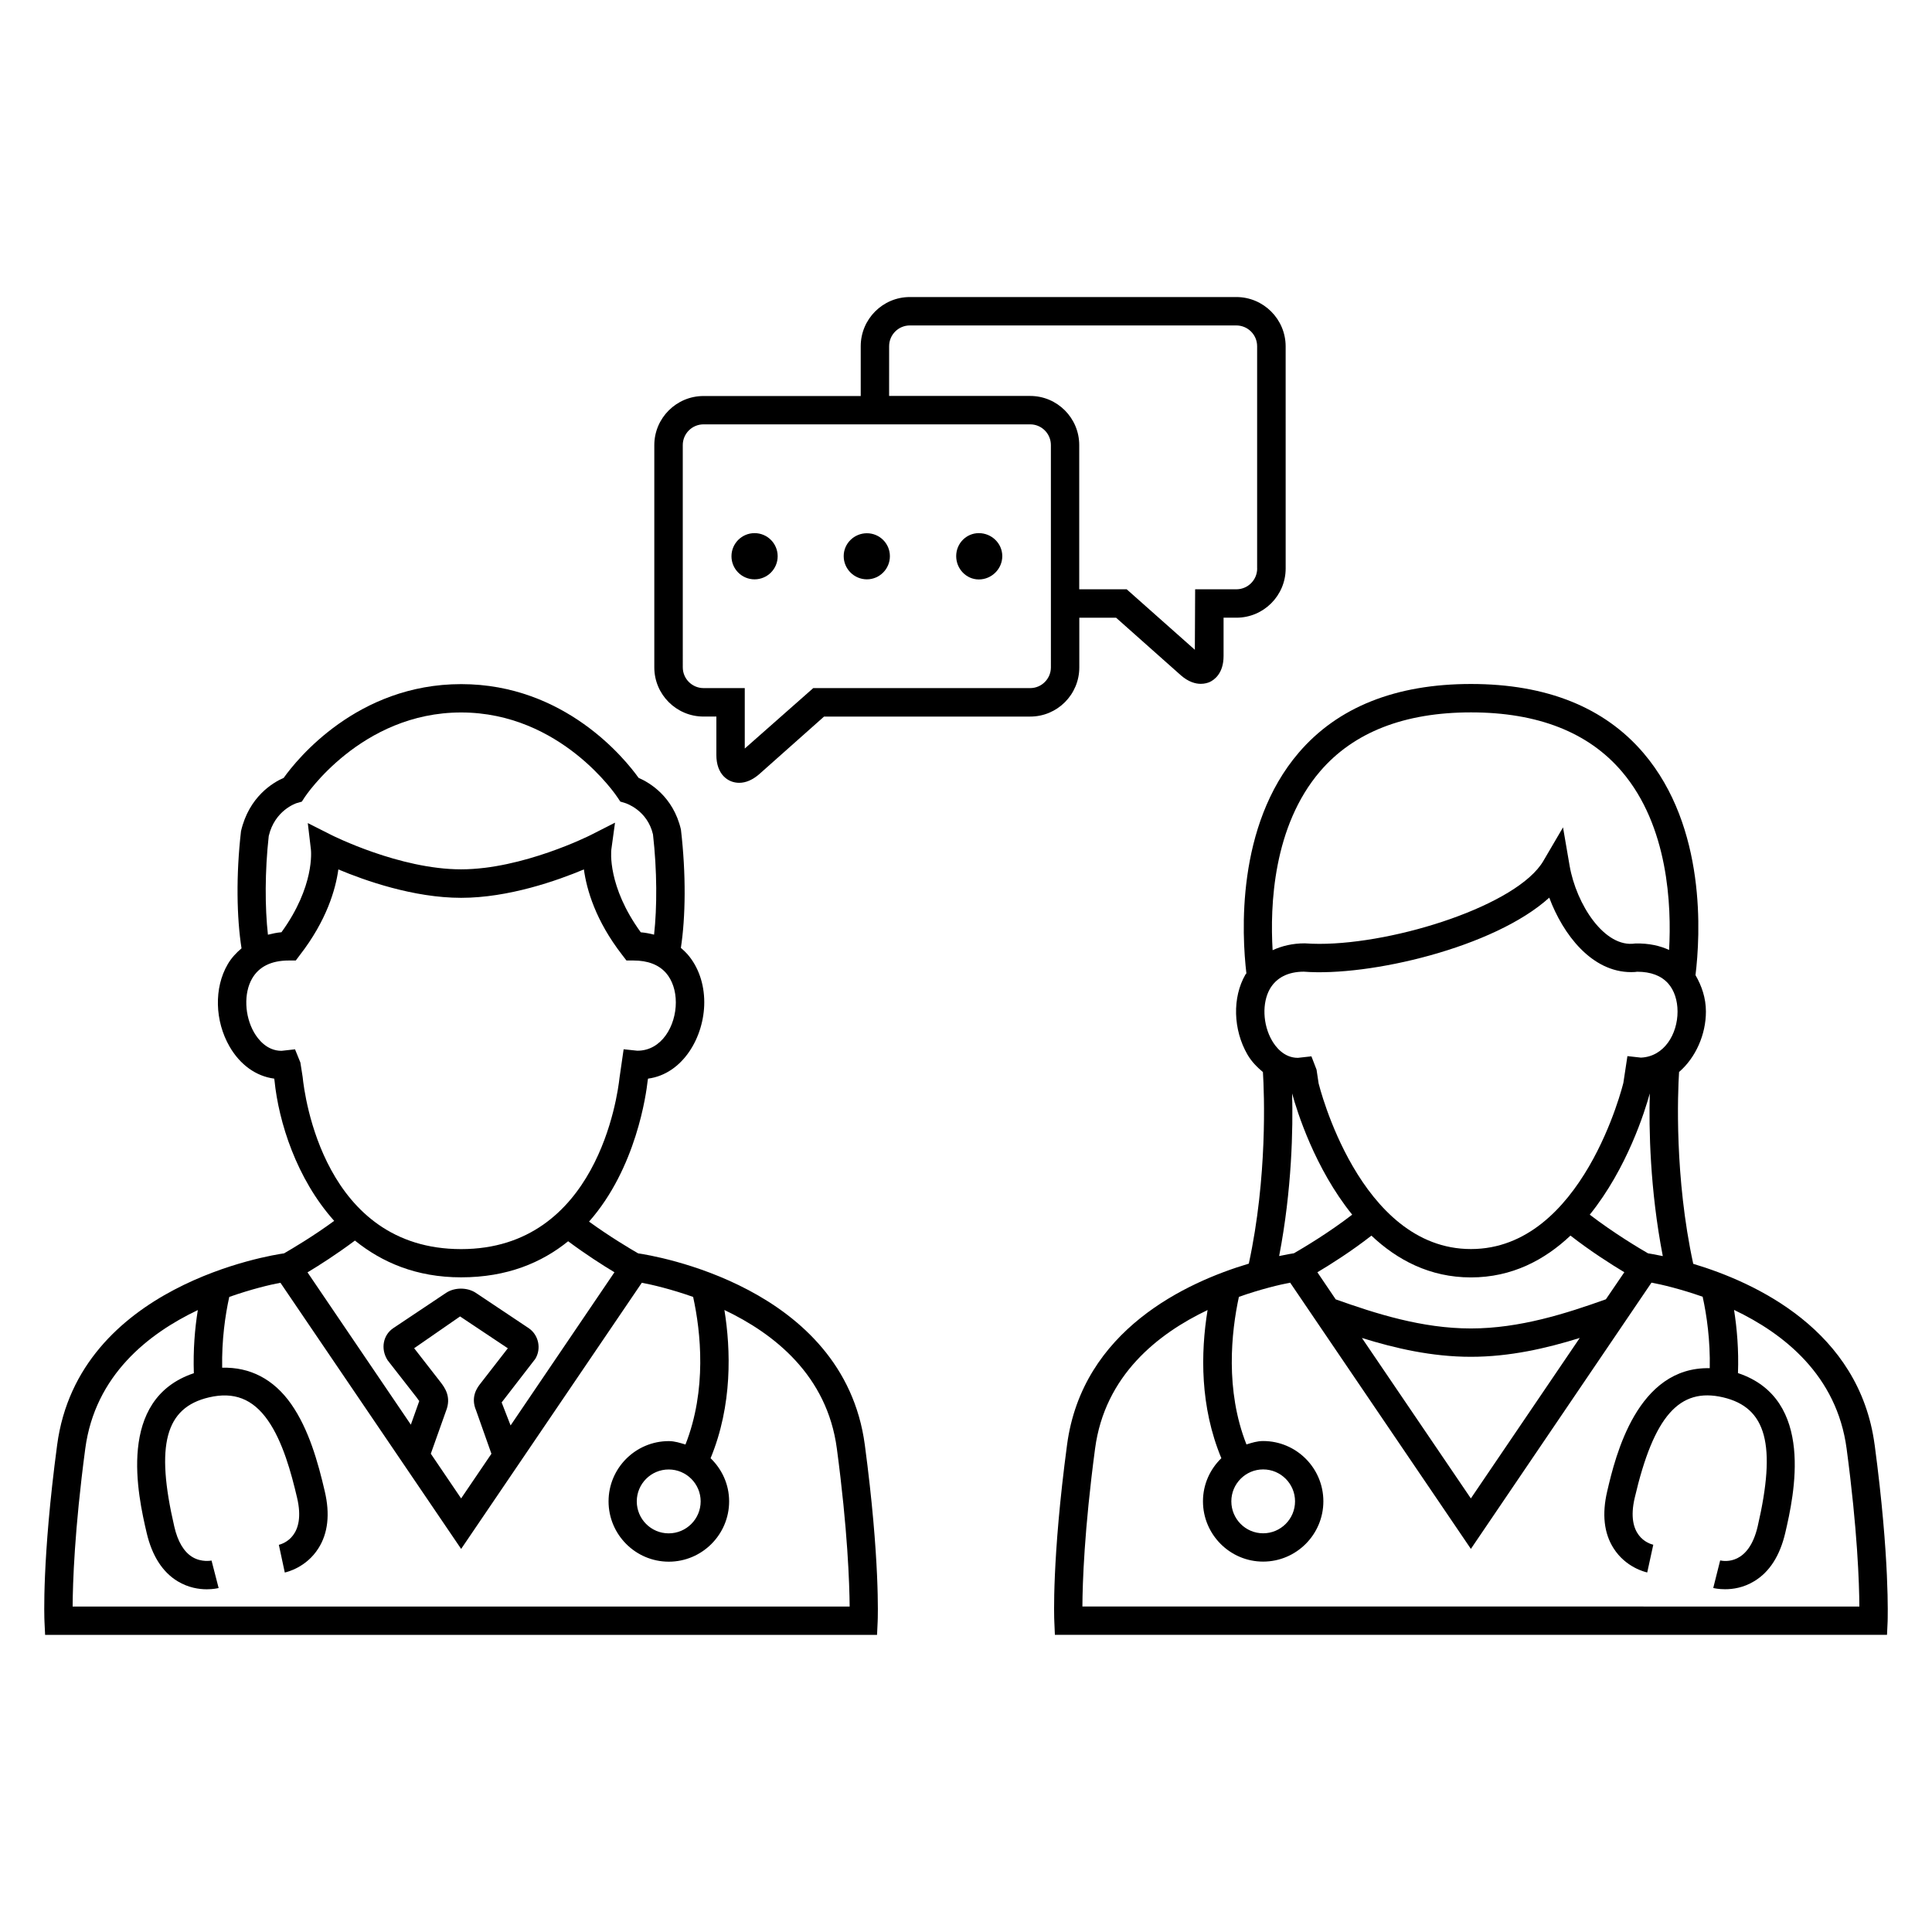 <?xml version="1.0" encoding="UTF-8"?>
<!-- Uploaded to: SVG Repo, www.svgrepo.com, Generator: SVG Repo Mixer Tools -->
<svg fill="#000000" width="800px" height="800px" version="1.1" viewBox="144 144 512 512" xmlns="http://www.w3.org/2000/svg">
 <g>
  <path d="m350.09 291.41c0 3.379-2.738 6.121-6.121 6.121s-6.121-2.742-6.121-6.121c0-3.383 2.738-6.125 6.121-6.125s6.121 2.742 6.121 6.125"/>
  <path d="m373.74 297.53c-3.391 0-6.152-2.762-6.152-6.152 0-3.359 2.777-6.062 6.152-6.062 3.359 0 6.09 2.719 6.09 6.062 0.02 3.387-2.731 6.152-6.09 6.152z"/>
  <path d="m403.4 297.56c-3.312 0-6-2.793-6-6.184 0-3.375 2.688-6.09 6-6.09 3.418 0 6.215 2.734 6.215 6.09 0 3.387-2.809 6.184-6.215 6.184z"/>
  <path d="m471.64 222.72h-86.531c-7.176 0-13.008 5.848-13.008 13.039v13.191h-41.664c-7.191 0-13.039 5.848-13.039 13.023v58.898c0 7.176 5.848 13.023 13.039 13.023h3.406v10.184c0 5.098 3.023 7.375 6.047 7.375 1.785 0 3.559-0.777 5.312-2.289l17.176-15.266h54.641c7.191 0 13.008-5.848 13.008-13.023v-13.176h9.742l17.176 15.266c2.031 1.77 3.863 2.258 5.281 2.258 1.055 0 1.879-0.273 2.336-0.473 1.113-0.504 3.695-2.184 3.695-6.887v-10.168h3.418c7.191 0 13.039-5.848 13.039-13.039l-0.004-58.914c-0.031-7.176-5.879-13.023-13.07-13.023zm-49.141 98.137c0 3.023-2.457 5.496-5.481 5.496h-57.496l-18.152 16.016v-16.016h-10.914c-3.039 0-5.512-2.473-5.512-5.496l-0.004-58.902c0-3.039 2.473-5.496 5.512-5.496h86.562c3.023 0 5.481 2.457 5.481 5.496zm54.668-26.215c0 3.055-2.473 5.527-5.512 5.527h-10.93l-0.078 16.031-18.062-16.031h-12.578v-38.215c0-7.176-5.816-13.023-13.008-13.023h-37.375l0.004-13.188c0-3.023 2.457-5.496 5.481-5.496h86.531c3.039 0 5.512 2.473 5.512 5.496v58.898z"/>
  <path d="m313.11 476.15c-2.168-1.25-7.512-4.426-13.008-8.41 12.535-14.184 15.16-33.953 15.527-37.266l0.105-0.625c9.238-1.223 14.902-11.07 14.902-20.23 0-4.93-1.586-9.449-4.457-12.746-0.488-0.551-1.082-1.113-1.742-1.68 1.25-8.105 1.406-19.48 0.016-31.359-2.047-8.793-8.383-12.473-11.223-13.695-3.512-4.914-19.496-24.84-47.008-24.84-27.543 0-43.543 19.938-47.039 24.84-2.856 1.25-9.191 4.992-11.312 14.121-1.344 11.602-1.145 22.945 0.137 31.055-1.418 1.207-2.703 2.566-3.664 4.231-3.66 6.258-3.43 15.02 0.508 21.828 2.793 4.824 7.023 7.848 11.816 8.473l0.078 0.504c1.098 10.945 5.816 26.016 15.816 37.191-5.559 4.078-11.07 7.328-13.281 8.609-3.191 0.441-54.488 8.398-60.137 50.762-4.062 30.441-3.391 46.121-3.359 46.762l0.168 3.586h220.47l0.168-3.586c0.031-0.656 0.656-16.32-3.406-46.777-5.617-42.148-56.453-50.227-60.074-50.746zm-52.441 34.031-6.914-8.887 12.168-8.426 12.656 8.441-7.312 9.418c-0.719 0.93-2.656 3.418-1.098 7.055l4.062 11.48-8.031 11.832-8.031-11.848 4-11.25c1.57-3.848-0.371-6.352-1.5-7.816zm18.641 11.574-2.367-6.094 8.914-11.543c1.664-2.719 0.887-6.383-1.785-8.168l-14.016-9.359c-2.231-1.449-5.559-1.465-7.816 0.016l-13.984 9.344c-2.703 1.785-3.481 5.465-1.543 8.52l7.816 10.016c0.199 0.305 0.383 0.566 0.582 0.793l-2.231 6.273-27.387-40.363c3.144-1.879 7.769-4.84 12.566-8.426 7.16 5.769 16.258 9.742 28.137 9.742 12.242 0 21.402-3.922 28.367-9.559 4.703 3.496 9.191 6.367 12.273 8.215zm-64.09-156.21c1.602-6.84 7.223-8.641 7.406-8.719l1.359-0.383 0.762-1.176c0.152-0.23 14.902-22.457 41.449-22.457 26.535 0 41.266 22.23 41.418 22.457l0.777 1.16 1.312 0.398c0.246 0.078 5.832 1.879 7.344 8.289 1.098 9.602 1.098 19.375 0.289 26.578-1.082-0.273-2.231-0.52-3.527-0.625-8.855-12.184-7.848-21.543-7.801-21.922l0.977-7.129-6.426 3.266c-0.168 0.09-18.074 9.098-34.367 9.098-16.32 0-34.184-9.008-34.367-9.098l-6.258-3.16 0.824 6.977c0.047 0.398 1.039 9.77-7.801 21.953-1.266 0.105-2.426 0.367-3.586 0.656-0.809-7.184-0.824-16.863 0.215-26.164zm8.383 60.031-1.418-3.496-3.574 0.398c-3.879 0-6.215-3.039-7.266-4.84-2.551-4.426-2.777-10.441-0.535-14.32 1.832-3.16 5.098-4.777 9.727-4.777h1.848l1.098-1.465c7.082-9.145 9.449-17.359 10.184-22.672 6.977 2.93 19.922 7.527 32.535 7.527 12.594 0 25.543-4.594 32.535-7.527 0.734 5.328 3.07 13.559 10.168 22.688l1.113 1.449h1.848c3.816 0 6.703 1.113 8.641 3.312 1.664 1.922 2.594 4.688 2.594 7.801 0 6.184-3.727 12.793-10.168 12.793h-0.062l-3.602-0.383-1.098 7.602c-0.504 4.641-5.922 45.359-41.969 45.359-36.336 0-41.512-40.73-42-45.633zm-60.352 144.18c0.031-6.184 0.473-20.305 3.344-41.848 2.594-19.449 16.703-30.473 29.832-36.73-0.793 4.856-1.266 10.551-1.055 16.734-20.535 6.856-14.824 32.395-12.504 42.32 1.418 6.047 4.184 10.383 8.215 12.824 2.84 1.711 5.664 2.121 7.711 2.121 1.711 0 2.871-0.273 3.144-0.336l-1.879-7.281c-0.062 0-2.625 0.547-5.082-0.934-2.246-1.375-3.879-4.09-4.793-8.09-5.023-21.602-2.367-31.512 9.176-34.215 6.609-1.559 11.633 0.367 15.633 6.09 3.938 5.617 6.199 13.922 7.742 20.535 2.383 10.168-3.648 12.152-4.84 12.441l1.574 7.344c0.566-0.121 5.695-1.328 8.902-6.398 2.551-4 3.113-9.082 1.695-15.113-1.785-7.711-4.246-16.488-8.902-23.129-4.672-6.672-10.977-9.832-18.289-9.633-0.137-7.312 0.793-13.848 1.879-18.762 5.816-2.047 10.84-3.25 13.559-3.754l47.891 70.535 47.879-70.535c2.719 0.504 7.785 1.695 13.602 3.754 2.031 9.238 3.68 24.625-2.031 39.113-1.434-0.426-2.856-0.902-4.414-0.902-8.809 0-15.969 7.16-15.969 15.969s7.16 15.984 15.969 15.984c8.793 0 15.984-7.176 15.984-15.984 0-4.504-1.91-8.535-4.914-11.434 5.816-14.074 5.359-28.793 3.664-39.281 13.129 6.246 27.223 17.266 29.801 36.746 2.871 21.543 3.328 35.664 3.391 41.848zm166.43-27.875c0 4.672-3.801 8.473-8.473 8.473s-8.457-3.801-8.457-8.473c0-4.656 3.785-8.457 8.457-8.457s8.473 3.801 8.473 8.457z"/>
  <path d="m640.8 526.91c-4.047-30.383-31.602-43.055-48.074-47.984-4.977-22.93-4.121-45.234-3.754-50.84 4.426-3.816 7.113-9.953 7.113-16 0-3.633-1.129-6.84-2.762-9.664 1.281-10.473 2.961-39.176-13.754-58.824-10.367-12.168-25.754-18.336-45.738-18.336-19.938 0-35.297 6.121-45.648 18.199-16.688 19.465-15.082 48.227-13.879 58.488-0.078 0.121-0.184 0.215-0.258 0.32-3.496 6.062-3.281 14.578 0.535 21.191 1.113 1.922 2.582 3.359 4.106 4.656 0.352 5.617 1.223 27.832-3.742 50.762-16.457 4.902-44.121 17.57-48.168 48.016-4.062 30.441-3.406 46.121-3.375 46.762l0.152 3.586h220.52l0.168-3.602c-0.004-0.625 0.621-16.289-3.438-46.73zm-71.223-38.582c-10.52 3.754-22.824 7.727-35.785 7.727-12.977 0-25.25-3.953-35.816-7.711l-4.856-7.176c3.527-2.106 9.008-5.559 14.32-9.711 6.809 6.426 15.465 11.07 26.367 11.07s19.559-4.641 26.383-11.082c5.312 4.137 10.734 7.586 14.273 9.711zm-6.93 10.246-28.855 42.52-28.871-42.52c8.84 2.75 18.551 4.992 28.871 4.992s20.016-2.246 28.855-4.992zm-81.57-78.84c-2.441-4.215-2.656-9.969-0.535-13.68 1.754-3.008 4.856-4.535 8.961-4.551 17.344 1.344 50.504-6.383 65.066-19.617 3.633 9.727 11.223 19.738 21.711 19.738 0.672 0 1.359-0.047 1.586-0.105 3.633 0 6.398 1.055 8.246 3.144 1.586 1.801 2.457 4.457 2.457 7.418 0 5.922-3.512 11.938-9.711 12.199l-3.574-0.398-1.07 7.07c-0.105 0.426-10.762 44.059-40.395 44.059-29.633 0-40.289-43.617-40.367-43.879l-0.551-3.664-1.359-3.527-3.586 0.398c-3.672 0.004-5.887-2.879-6.879-4.606zm99.66 56.41c-2.246-1.297-8.977-5.297-15.434-10.242 9.895-12.273 14.641-27.48 15.906-32.137-0.258 9.176 0.031 25.496 3.449 43.113-2.059-0.426-3.418-0.656-3.922-0.734zm-86.867-127.77c8.871-10.336 22.32-15.586 39.953-15.586 17.695 0 31.145 5.281 40 15.695 12.32 14.457 13.16 35.496 12.504 47.266-2.32-1.07-5.281-1.816-8.992-1.711-8.121 1.25-15.602-10.383-17.375-20.625l-1.742-10.152-5.207 8.887c-6.793 11.648-38.887 21.984-59.387 21.984-1.266 0-2.457-0.047-3.863-0.137-3.191 0-6.016 0.672-8.504 1.816-0.699-11.762 0.094-32.828 12.613-47.438zm-7.449 85.387c1.281 4.719 6.031 19.895 15.922 32.137-6.184 4.777-12.914 8.777-15.434 10.23-0.426 0.062-1.801 0.289-3.922 0.734 3.402-17.621 3.691-33.926 3.434-43.102zm-55.574 135.98c0.031-6.184 0.488-20.305 3.359-41.848 2.582-19.418 16.672-30.457 29.816-36.719-1.863 11.406-2.016 25.633 3.648 39.266-2.992 2.902-4.871 6.93-4.871 11.418 0 8.809 7.16 15.984 15.938 15.984 8.809 0 15.969-7.176 15.969-15.984 0-8.809-7.16-15.969-15.969-15.969-1.574 0-2.977 0.457-4.414 0.902-5.68-14.398-4.016-29.816-2-39.113 5.816-2.047 10.871-3.25 13.586-3.754l47.891 70.547 47.863-70.562c2.719 0.504 7.754 1.695 13.559 3.742 1.098 4.977 2.031 11.617 1.879 18.93-19.207-0.426-24.977 23.145-27.176 32.625-1.418 6.047-0.855 11.129 1.695 15.113 3.223 5.07 8.352 6.273 8.914 6.398l1.602-7.344c-1.238-0.305-7.312-2.273-4.914-12.457 5.039-21.602 11.816-29.312 23.402-26.609 11.527 2.703 14.184 12.609 9.176 34.215-2.383 10.215-8.734 9.266-9.938 9.008l-1.832 7.297c0.273 0.078 1.449 0.336 3.144 0.336 2.062 0 4.887-0.398 7.727-2.137 4.047-2.441 6.793-6.746 8.215-12.809 2.305-9.922 8.031-35.496-12.535-42.336 0.23-6.137-0.273-11.863-1.039-16.746 13.129 6.246 27.234 17.281 29.832 36.777 2.871 21.527 3.344 35.648 3.375 41.832zm47.895-36.332c4.672 0 8.457 3.801 8.457 8.457 0 4.672-3.785 8.473-8.457 8.473-4.656 0-8.426-3.801-8.426-8.473-0.004-4.656 3.785-8.457 8.426-8.457z"/>
 </g>
</svg>